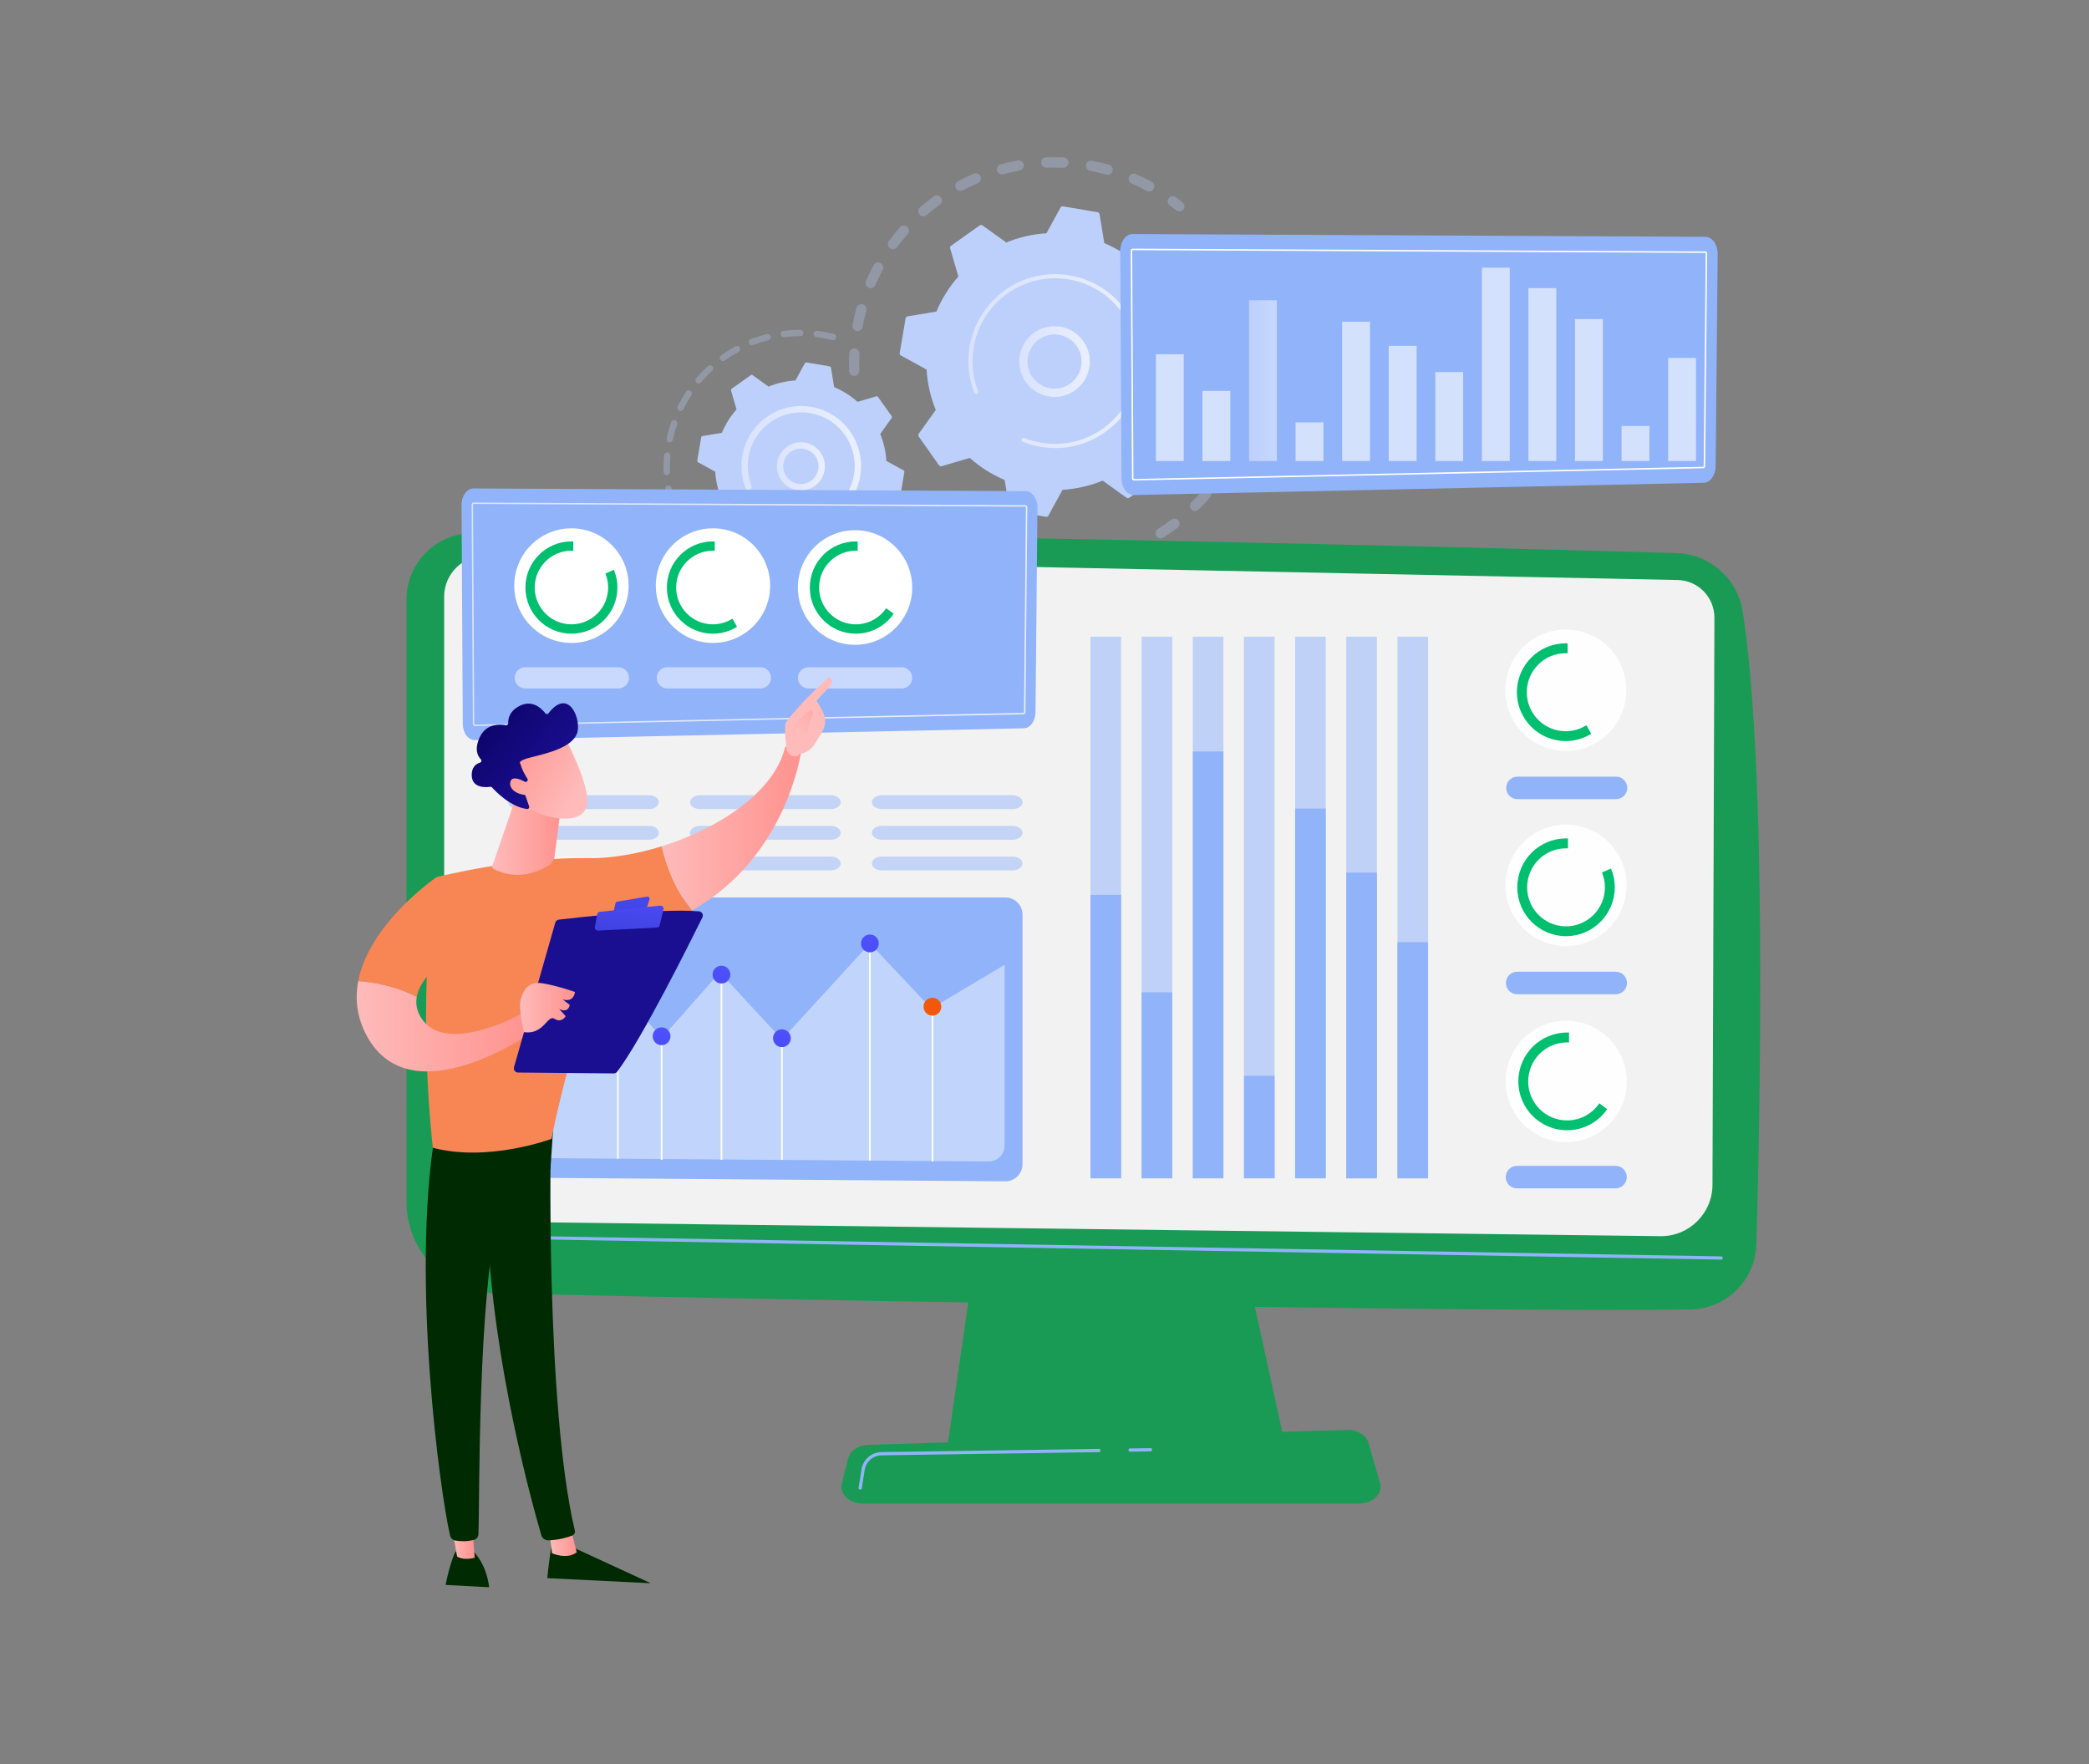<?xml version="1.0" encoding="UTF-8"?>
<svg id="Layer_1" data-name="Layer 1" xmlns="http://www.w3.org/2000/svg" xmlns:xlink="http://www.w3.org/1999/xlink" viewBox="0 0 752 635">
  <rect x="0" y="0" width="752" height="635" fill="#808080" stroke="none"/>
  <defs>
    <style>
      .cls-1 {
        opacity: .6;
      }

      .cls-2 {
        fill: url(#linear-gradient-15);
      }

      .cls-3 {
        fill: url(#linear-gradient-13);
      }

      .cls-4 {
        fill: #00bf6f;
      }

      .cls-5 {
        fill: url(#linear-gradient-2);
      }

      .cls-6 {
        fill: url(#linear-gradient-25);
      }

      .cls-7 {
        fill: url(#linear-gradient-10);
      }

      .cls-8 {
        fill: url(#linear-gradient-12);
      }

      .cls-9 {
        opacity: .44;
      }

      .cls-9, .cls-10, .cls-11, .cls-12 {
        fill: #fff;
      }

      .cls-13 {
        opacity: .3;
      }

      .cls-11 {
        opacity: .5;
      }

      .cls-14 {
        opacity: .53;
      }

      .cls-15 {
        fill: url(#linear-gradient-4);
      }

      .cls-16 {
        fill: url(#linear-gradient-3);
      }

      .cls-17 {
        fill: #f2f2f2;
      }

      .cls-18 {
        fill: url(#linear-gradient-5);
      }

      .cls-19 {
        fill: url(#linear-gradient-22);
      }

      .cls-20 {
        fill: url(#linear-gradient-24);
      }

      .cls-21 {
        fill: #f78654;
      }

      .cls-22 {
        fill: url(#linear-gradient-8);
      }

      .cls-23 {
        opacity: 0;
      }

      .cls-23, .cls-24 {
        fill: #f3570a;
      }

      .cls-25 {
        fill: #002a01;
      }

      .cls-26 {
        fill: url(#linear-gradient-14);
      }

      .cls-27 {
        fill: url(#linear-gradient-20);
      }

      .cls-28 {
        fill: url(#linear-gradient-17);
      }

      .cls-29 {
        fill: url(#linear-gradient-7);
      }

      .cls-30 {
        fill: url(#linear-gradient-9);
      }

      .cls-31 {
        fill: url(#linear-gradient-11);
      }

      .cls-32 {
        fill: url(#linear-gradient-19);
      }

      .cls-33 {
        fill: url(#linear-gradient-6);
      }

      .cls-34 {
        fill: #91b3fa;
      }

      .cls-35 {
        fill: url(#linear-gradient-21);
      }

      .cls-36 {
        fill: #199b55;
      }

      .cls-12 {
        opacity: .91;
      }

      .cls-37 {
        fill: url(#linear-gradient-16);
      }

      .cls-38 {
        fill: #bdd0fb;
      }

      .cls-39 {
        opacity: .48;
      }

      .cls-40 {
        fill: url(#linear-gradient);
      }

      .cls-41 {
        fill: url(#linear-gradient-23);
      }

      .cls-42 {
        fill: url(#linear-gradient-18);
      }
    </style>
    <linearGradient id="linear-gradient" x1="366.91" y1="130.16" x2="392.3" y2="130.16" gradientUnits="userSpaceOnUse">
      <stop offset="0" stop-color="#dae3fe"/>
      <stop offset="1" stop-color="#e9effd"/>
    </linearGradient>
    <linearGradient id="linear-gradient-2" x1="348.6" y1="129.99" x2="411.03" y2="129.99" xlink:href="#linear-gradient"/>
    <linearGradient id="linear-gradient-3" x1="279.65" y1="167.86" x2="296.94" y2="167.86" xlink:href="#linear-gradient"/>
    <linearGradient id="linear-gradient-4" x1="266.9" y1="167.74" x2="309.97" y2="167.74" xlink:href="#linear-gradient"/>
    <linearGradient id="linear-gradient-5" x1="226.5" y1="340.19" x2="206.08" y2="401.92" gradientUnits="userSpaceOnUse">
      <stop offset="0" stop-color="#fdf53f"/>
      <stop offset="1" stop-color="#d93c65"/>
    </linearGradient>
    <linearGradient id="linear-gradient-6" x1="240.84" y1="364.92" x2="227.39" y2="405.58" gradientUnits="userSpaceOnUse">
      <stop offset="0" stop-color="#4f52ff"/>
      <stop offset="1" stop-color="#4042e2"/>
    </linearGradient>
    <linearGradient id="linear-gradient-7" x1="262.4" y1="342.72" x2="248.95" y2="383.39" xlink:href="#linear-gradient-6"/>
    <linearGradient id="linear-gradient-8" x1="284.15" y1="365.63" x2="270.7" y2="406.29" xlink:href="#linear-gradient-6"/>
    <linearGradient id="linear-gradient-9" x1="315.82" y1="331.5" x2="302.37" y2="372.17" xlink:href="#linear-gradient-6"/>
    <linearGradient id="linear-gradient-10" x1="449.63" y1="137.01" x2="459.66" y2="137.01" xlink:href="#linear-gradient"/>
    <linearGradient id="linear-gradient-11" x1="169.79" y1="221.12" x2="369.83" y2="221.12" xlink:href="#linear-gradient"/>
    <linearGradient id="linear-gradient-12" x1="197.79" y1="555.11" x2="207.61" y2="555.11" gradientUnits="userSpaceOnUse">
      <stop offset="0" stop-color="#febbba"/>
      <stop offset="1" stop-color="#ff928e"/>
    </linearGradient>
    <linearGradient id="linear-gradient-13" x1="162.4" y1="554.6" x2="170.88" y2="554.6" xlink:href="#linear-gradient-12"/>
    <linearGradient id="linear-gradient-14" x1="238.21" y1="298.15" x2="288.38" y2="298.15" xlink:href="#linear-gradient-12"/>
    <linearGradient id="linear-gradient-15" x1="17572.6" y1="289.7" x2="17606.35" y2="366.48" gradientTransform="translate(17849.78) rotate(-180) scale(1 -1)" xlink:href="#linear-gradient-12"/>
    <linearGradient id="linear-gradient-16" x1="288.14" y1="264.13" x2="302.22" y2="242.47" xlink:href="#linear-gradient-12"/>
    <linearGradient id="linear-gradient-17" x1="128.41" y1="369.42" x2="191.91" y2="369.42" xlink:href="#linear-gradient-12"/>
    <linearGradient id="linear-gradient-18" x1="374.46" y1="255.34" x2="275.37" y2="318.06" gradientUnits="userSpaceOnUse">
      <stop offset="0" stop-color="#09005d"/>
      <stop offset="1" stop-color="#1a0f91"/>
    </linearGradient>
    <linearGradient id="linear-gradient-19" x1="232.99" y1="301.17" x2="225.54" y2="333.89" xlink:href="#linear-gradient-6"/>
    <linearGradient id="linear-gradient-20" x1="229.09" y1="314.9" x2="225.53" y2="336.28" xlink:href="#linear-gradient-6"/>
    <linearGradient id="linear-gradient-21" x1="187.2" y1="362.75" x2="206.98" y2="362.75" xlink:href="#linear-gradient-12"/>
    <linearGradient id="linear-gradient-22" x1="177.17" y1="301.34" x2="202.27" y2="301.34" xlink:href="#linear-gradient-12"/>
    <linearGradient id="linear-gradient-23" x1="-524.95" y1="-3810.72" x2="-534.34" y2="-3841.68" gradientTransform="translate(3137.43 2778.54) rotate(-41.75)" xlink:href="#linear-gradient-12"/>
    <linearGradient id="linear-gradient-24" x1="-533.41" y1="-3864.69" x2="-525.55" y2="-3819.86" gradientTransform="translate(3137.43 2778.54) rotate(-41.75)" xlink:href="#linear-gradient-18"/>
    <linearGradient id="linear-gradient-25" x1="-534.55" y1="-3810.85" x2="-543" y2="-3838.71" gradientTransform="translate(3137.43 2778.54) rotate(-41.75)" xlink:href="#linear-gradient-12"/>
  </defs>
  <path class="cls-23" d="M310.77,569.96c-18.74-2.89-70.11-11.52-115.6-52.2-87.56-78.31-106.28-233.37-35.65-342.65,51.41-79.53,143.56-124.62,231.12-122.37,18.86.49,91.14,3.48,154.67,56.01,9.33,7.72,29.91,26.05,48.46,55.14,43.55,68.3,47.3,163.46,14.81,240.18-49.85,117.72-182.65,183.67-297.81,165.88"/>
  <g>
    <g>
      <g class="cls-13">
        <path class="cls-38" d="M307.37,135.31c-.93-.06-1.69-.83-1.72-1.78-.08-2.09-.06-4.22.04-6.33.05-1.02.92-1.81,1.94-1.76.01,0,.02,0,.04,0,1,.07,1.77.93,1.72,1.94-.1,2-.11,4.02-.04,6.01.04,1.02-.76,1.89-1.78,1.92-.07,0-.13,0-.2,0ZM308.58,119.19c-.07,0-.15-.01-.22-.03-1-.19-1.67-1.16-1.48-2.17.39-2.07.87-4.14,1.42-6.16.27-.99,1.29-1.56,2.28-1.29.98.27,1.56,1.3,1.29,2.28-.53,1.92-.99,3.89-1.35,5.86-.17.93-1.02,1.57-1.94,1.51ZM313.29,103.74c-.21-.01-.41-.06-.61-.15-.94-.41-1.37-1.5-.96-2.44.83-1.93,1.76-3.84,2.76-5.69.49-.9,1.61-1.24,2.51-.75.9.49,1.23,1.61.75,2.52-.95,1.76-1.83,3.57-2.62,5.4-.32.74-1.06,1.16-1.82,1.11ZM321.34,89.72c-.34-.02-.68-.14-.97-.36-.82-.61-1-1.77-.39-2.6,1.24-1.69,2.58-3.35,3.96-4.93.67-.77,1.84-.84,2.61-.17.77.68.84,1.85.17,2.62-1.31,1.5-2.58,3.07-3.76,4.68-.39.53-1.01.79-1.62.75ZM332.3,77.86c-.48-.03-.94-.25-1.28-.64-.67-.78-.58-1.95.19-2.62,1.58-1.37,3.25-2.69,4.95-3.93.83-.6,1.98-.42,2.58.41.6.83.42,1.99-.41,2.59-1.62,1.17-3.2,2.43-4.7,3.73-.38.33-.86.48-1.33.45ZM345.61,68.73c-.62-.04-1.2-.39-1.51-.98-.48-.91-.14-2.03.77-2.51,1.85-.99,3.76-1.91,5.69-2.73.94-.4,2.03.04,2.43.98.4.94-.04,2.03-.97,2.44-1.83.78-3.65,1.66-5.41,2.59-.32.17-.66.24-.99.21ZM413.56,68.92c-.26-.02-.51-.09-.75-.22-1.75-.95-3.57-1.83-5.39-2.62-.94-.41-1.37-1.5-.96-2.44.41-.94,1.49-1.37,2.43-.97,1.93.84,3.84,1.76,5.68,2.76.9.49,1.24,1.61.75,2.51-.36.66-1.05,1.02-1.76.97ZM360.59,62.79c-.77-.05-1.45-.58-1.66-1.37-.27-.99.32-2.01,1.3-2.28,2.02-.55,4.09-1.02,6.15-1.39,1.01-.18,1.97.49,2.15,1.5.18,1.01-.49,1.97-1.49,2.16-1.96.35-3.92.8-5.84,1.32-.2.06-.41.07-.61.06ZM398.6,62.91c-.12,0-.24-.03-.37-.06-1.92-.53-3.88-.98-5.84-1.35-1-.19-1.67-1.16-1.48-2.16.19-1.01,1.15-1.68,2.16-1.49,2.06.38,4.13.86,6.15,1.42.99.27,1.56,1.29,1.29,2.28-.24.87-1.05,1.42-1.91,1.36ZM376.52,60.35c-.93-.06-1.69-.82-1.72-1.78-.04-1.02.76-1.89,1.78-1.93,2.09-.08,4.21-.07,6.31.03.01,0,.03,0,.04,0,1,.07,1.77.93,1.72,1.94-.05,1.02-.91,1.82-1.94,1.77-1.99-.09-4.01-.1-5.99-.02-.07,0-.13,0-.2,0Z"/>
        <path class="cls-38" d="M424.4,76.12c-.36-.02-.72-.16-1.03-.4-.74-.6-1.51-1.19-2.29-1.76-.82-.61-1-1.77-.39-2.59.61-.83,1.77-1,2.59-.39.81.6,1.62,1.22,2.41,1.85.8.64.93,1.81.29,2.61-.39.49-.99.73-1.57.69Z"/>
      </g>
      <g class="cls-13">
        <path class="cls-38" d="M451.16,125.93c-.89-.06-1.63-.76-1.72-1.68-.09-.95-.19-1.92-.32-2.87-.13-1.02.58-1.95,1.59-2.08,1.02-.14,1.94.58,2.08,1.59.13,1,.25,2.02.34,3.03.09,1.02-.66,1.92-1.67,2.02-.1,0-.2,0-.3,0Z"/>
        <path class="cls-38" d="M374.59,204.69c-.85-.06-1.7-.13-2.56-.22-1.02-.1-1.76-1.01-1.65-2.03.1-1.02,1.02-1.77,2.03-1.66,1.97.2,3.94.32,5.89.36,1.02.02,1.83.87,1.82,1.89-.02,1.03-.86,1.84-1.88,1.82-1.2-.02-2.43-.08-3.64-.16ZM362.41,202.81c-.1,0-.21-.02-.31-.05-2.01-.49-4.02-1.06-5.97-1.71-.97-.32-1.49-1.37-1.17-2.35.32-.97,1.37-1.5,2.34-1.18,1.86.62,3.76,1.17,5.67,1.63.99.24,1.6,1.24,1.36,2.24-.21.89-1.04,1.48-1.92,1.42ZM387.96,204.35c-.87-.06-1.6-.73-1.71-1.63-.12-1.02.6-1.94,1.62-2.06,1.94-.23,3.9-.55,5.82-.95,1-.21,1.98.44,2.19,1.44.21,1-.44,1.99-1.44,2.19-2.02.42-4.08.75-6.13,1-.12.01-.23.02-.35,0ZM347.49,197.4c-.23-.02-.47-.08-.69-.19-1.85-.92-3.68-1.92-5.45-2.99-.87-.53-1.16-1.67-.63-2.55.53-.88,1.66-1.16,2.54-.63,1.68,1.01,3.42,1.97,5.17,2.84.92.45,1.29,1.57.84,2.49-.34.69-1.06,1.08-1.79,1.03ZM403.4,200.73c-.71-.05-1.37-.51-1.62-1.23-.34-.97.16-2.03,1.13-2.37,1.84-.65,3.68-1.4,5.47-2.21.93-.42,2.03,0,2.45.93.42.93,0,2.03-.92,2.45-1.88.85-3.82,1.63-5.76,2.32-.25.09-.5.12-.74.1ZM417.67,193.81c-.57-.04-1.12-.34-1.44-.86-.54-.87-.28-2.01.58-2.56,1.66-1.05,3.3-2.17,4.86-3.35.82-.62,1.98-.45,2.59.37.61.82.45,1.98-.37,2.6-1.65,1.24-3.37,2.43-5.12,3.53-.34.22-.73.31-1.11.28ZM430.1,183.92c-.43-.03-.86-.21-1.19-.55-.72-.73-.71-1.9.01-2.62,1.39-1.38,2.75-2.84,4.02-4.33.66-.78,1.83-.87,2.61-.2.78.67.87,1.84.2,2.62-1.34,1.57-2.76,3.1-4.23,4.56-.39.39-.92.57-1.43.53ZM440.09,171.56c-.3-.02-.6-.11-.87-.29-.86-.55-1.11-1.7-.56-2.56,1.06-1.66,2.06-3.37,2.97-5.11.48-.91,1.6-1.25,2.5-.78.9.48,1.25,1.6.77,2.51-.96,1.83-2.02,3.64-3.13,5.38-.38.59-1.03.89-1.68.85ZM447.12,157.29c-.17-.01-.34-.05-.51-.11-.96-.35-1.46-1.41-1.11-2.38.67-1.84,1.26-3.74,1.78-5.64.27-.99,1.29-1.57,2.27-1.31.99.27,1.57,1.29,1.3,2.28-.54,2-1.17,3.99-1.87,5.94-.29.8-1.06,1.27-1.86,1.22ZM450.86,141.84s-.08,0-.11-.01c-1.01-.13-1.73-1.06-1.6-2.08.19-1.43.33-2.89.43-4.33.04-.52.06-1.04.09-1.56.05-1.02.91-1.82,1.93-1.77,1.03.03,1.81.92,1.76,1.94-.03.55-.06,1.09-.09,1.64-.1,1.52-.25,3.05-.45,4.56-.13.98-.99,1.68-1.96,1.61Z"/>
        <path class="cls-38" d="M334.09,188.79c-.37-.02-.73-.16-1.04-.41-.78-.63-1.56-1.29-2.32-1.96-.77-.68-.84-1.85-.17-2.62.68-.77,1.84-.85,2.61-.17.72.64,1.46,1.26,2.2,1.86.79.64.92,1.81.27,2.61-.39.49-.98.72-1.57.68Z"/>
      </g>
      <g>
        <path class="cls-38" d="M338.03,167.48c.21.3.59.43.95.33l10.1-2.97c3.68,3.27,7.91,5.97,12.57,7.94l1.71,10.41c.06.37.34.65.71.71l12.45,2.13c.36.06.73-.11.9-.44l5.05-9.26c5.05-.31,9.93-1.46,14.48-3.32l8.56,6.15c.3.22.7.22,1,0l10.3-7.32c.3-.21.43-.6.33-.95l-2.96-10.13c3.26-3.69,5.95-7.93,7.91-12.61l10.38-1.72c.36-.06.65-.35.71-.71l2.12-12.48c.06-.36-.11-.73-.44-.91l-9.23-5.06c-.31-5.06-1.45-9.96-3.31-14.53l6.13-8.58c.21-.3.22-.71,0-1.01l-7.3-10.33c-.21-.3-.59-.43-.95-.33l-10.1,2.97c-3.68-3.27-7.91-5.97-12.57-7.94l-1.71-10.41c-.06-.37-.34-.65-.71-.71l-12.45-2.13c-.36-.06-.73.11-.9.44l-5.05,9.26c-5.05.31-9.93,1.46-14.48,3.32l-8.56-6.15c-.3-.22-.7-.22-1,0l-10.3,7.32c-.3.21-.43.6-.33.95l2.96,10.13c-3.26,3.69-5.95,7.93-7.91,12.61l-10.38,1.72c-.36.06-.65.35-.71.71l-2.12,12.48c-.06.36.11.73.44.91l9.23,5.06c.31,5.06,1.45,9.96,3.31,14.53l-6.13,8.58c-.22.3-.22.71,0,1.01l7.3,10.33Z"/>
        <path class="cls-40" d="M378.74,142.86c-6.17-.42-11.29-5.33-11.79-11.7-.55-7,4.68-13.14,11.66-13.69,3.38-.27,6.66.8,9.24,3.01,2.58,2.21,4.15,5.29,4.41,8.68.55,7-4.68,13.14-11.66,13.69-.63.05-1.25.05-1.86.01ZM380.28,120.42c-.48-.03-.96-.03-1.44,0-5.35.42-9.36,5.13-8.94,10.5.42,5.36,5.12,9.39,10.47,8.96,5.35-.42,9.36-5.13,8.94-10.5-.2-2.6-1.41-4.96-3.38-6.66-1.61-1.38-3.57-2.17-5.64-2.32Z"/>
        <path class="cls-5" d="M377.76,161.22c-1.06-.07-2.12-.2-3.18-.38h0c-.33-.06-.67-.12-1-.19-1.64-.33-3.25-.8-4.8-1.39-.02,0-.04-.02-.06-.02-.06-.02-.12-.05-.18-.07-.12-.04-.23-.09-.35-.14-.31-.12-.48-.43-.46-.74,0-.08.02-.15.05-.23.15-.38.58-.56.96-.41,1.95.78,4,1.36,6.09,1.72,10.38,1.77,20.45-2.11,27.05-9.41,3.67-4.06,6.27-9.18,7.25-14.97.17-1.02.29-2.03.36-3.05.46-6.83-1.42-13.55-5.42-19.2-4.59-6.5-11.43-10.81-19.26-12.15-16.17-2.76-31.54,8.18-34.3,24.39-.17,1-.29,2-.36,3.01-.29,4.35.37,8.72,1.95,12.79.04.11.06.21.05.32-.02.28-.19.53-.47.64-.38.15-.81-.04-.96-.42-1.66-4.27-2.35-8.86-2.04-13.43.07-1.05.2-2.11.37-3.16,2.89-17.01,19.04-28.5,36-25.6,8.22,1.4,15.4,5.93,20.22,12.75,4.2,5.94,6.17,12.99,5.69,20.16-.07,1.06-.2,2.13-.38,3.2-1.4,8.24-5.91,15.44-12.71,20.28-5.92,4.21-12.96,6.19-20.1,5.7Z"/>
      </g>
    </g>
    <g>
      <g class="cls-13">
        <path class="cls-38" d="M241.06,179.83c-.49-.03-.93-.39-1.04-.9-.21-.95-.39-1.92-.55-2.88-.1-.62.33-1.21.95-1.31.62-.1,1.21.33,1.31.95.15.92.32,1.84.52,2.75.14.62-.25,1.23-.87,1.37-.11.02-.22.03-.32.02Z"/>
        <path class="cls-38" d="M239.96,171.08c-.58-.04-1.04-.51-1.06-1.1-.06-1.67-.03-3.37.08-5.04.02-.35.05-.7.08-1.06.06-.63.64-1.07,1.24-1.04.63.06,1.09.61,1.04,1.24-.03.34-.06.68-.08,1.01-.11,1.59-.13,3.21-.08,4.81.02.63-.47,1.16-1.1,1.19-.04,0-.08,0-.12,0ZM241.01,159.22c-.05,0-.11-.01-.16-.02-.62-.13-1.01-.74-.88-1.36.42-1.99.97-3.96,1.63-5.88.21-.6.86-.91,1.45-.71.6.21.91.86.71,1.46-.63,1.83-1.15,3.71-1.56,5.61-.12.56-.64.94-1.19.9ZM244.9,147.98c-.14,0-.29-.05-.43-.12-.57-.28-.8-.97-.52-1.54.89-1.82,1.91-3.6,3.03-5.3.35-.53,1.05-.68,1.58-.33.53.35.67,1.06.33,1.59-1.06,1.62-2.03,3.32-2.89,5.05-.21.43-.65.67-1.1.64ZM251.42,138.04c-.24-.02-.47-.11-.66-.27-.48-.41-.54-1.13-.13-1.62,1.31-1.55,2.74-3.02,4.23-4.39.47-.43,1.19-.39,1.61.07.43.47.39,1.19-.07,1.62-1.42,1.3-2.78,2.71-4.03,4.19-.24.29-.6.42-.95.4ZM260.17,129.99c-.33-.02-.65-.19-.85-.48-.37-.52-.25-1.23.27-1.6,1.65-1.18,3.38-2.26,5.16-3.23.56-.3,1.25-.1,1.55.46s.09,1.25-.46,1.55c-1.69.92-3.35,1.96-4.92,3.08-.22.16-.49.23-.74.21ZM270.6,124.33c-.43-.03-.82-.3-.99-.73-.23-.59.06-1.25.65-1.49,1.88-.74,3.83-1.37,5.79-1.87.61-.15,1.23.22,1.39.83.16.61-.21,1.24-.83,1.39-1.87.48-3.72,1.08-5.52,1.78-.16.06-.33.09-.49.08ZM282.09,121.39c-.53-.04-.99-.45-1.06-1-.08-.63.36-1.2.99-1.28,2-.25,4.04-.38,6.07-.39.63,0,1.14.51,1.15,1.14,0,.63-.51,1.15-1.14,1.15-1.94,0-3.88.13-5.79.37-.07,0-.15.01-.22,0ZM299.81,122.45c-.07,0-.13-.01-.2-.03-1.62-.4-3.28-.72-4.96-.95-.25-.04-.5-.07-.75-.1-.63-.08-1.07-.65-1-1.28.07-.63.65-1.1,1.27-1,.27.03.53.07.8.1,1.75.24,3.5.58,5.19,1,.61.15.99.77.83,1.39-.14.55-.64.9-1.19.87Z"/>
      </g>
      <g class="cls-13">
        <path class="cls-38" d="M285.57,217.67c-.62-.04-1.1-.58-1.06-1.21.03-.63.57-1.12,1.2-1.08,1.9.1,3.82.09,5.71-.03.63-.04,1.17.44,1.22,1.07.04.63-.44,1.18-1.06,1.22-1.98.13-3.99.14-5.98.03,0,0-.01,0-.02,0ZM279.76,217s-.08,0-.12-.02c-1.96-.35-3.92-.82-5.82-1.4-.6-.18-.95-.82-.76-1.43.18-.61.82-.95,1.43-.76,1.82.55,3.68,1,5.55,1.33.62.11,1.04.7.93,1.33-.1.58-.63.98-1.2.95ZM297.21,216.89c-.51-.03-.94-.41-1.04-.93-.12-.62.29-1.22.91-1.34,1.87-.36,3.73-.84,5.53-1.42.6-.19,1.24.14,1.44.74.19.6-.14,1.25-.74,1.44-1.89.61-3.84,1.11-5.8,1.48-.1.02-.2.02-.29.02ZM268.59,213.59c-.13,0-.26-.04-.39-.1-1.82-.81-3.61-1.74-5.32-2.77-.54-.33-.72-1.03-.39-1.57.32-.54,1.03-.72,1.57-.39,1.63.98,3.33,1.86,5.07,2.64.58.26.84.93.58,1.51-.2.45-.66.71-1.12.68ZM308.32,213.31c-.4-.03-.78-.27-.96-.66-.26-.58-.01-1.26.56-1.52,1.72-.8,3.41-1.71,5.03-2.71.54-.33,1.24-.17,1.57.37.33.54.17,1.25-.37,1.58-1.69,1.05-3.47,2-5.27,2.84-.18.08-.37.11-.56.1ZM318.25,207.16c-.31-.02-.61-.17-.82-.43-.39-.49-.31-1.22.18-1.61,1.49-1.19,2.91-2.48,4.24-3.84.44-.45,1.17-.46,1.62-.01.45.44.46,1.17.01,1.62-1.39,1.42-2.89,2.77-4.44,4.02-.23.19-.52.27-.79.25ZM326.43,198.81c-.22-.01-.43-.09-.62-.23-.5-.39-.59-1.11-.21-1.61,1.16-1.51,2.23-3.11,3.2-4.74.32-.54,1.02-.73,1.57-.4.54.32.72,1.02.4,1.57-1.01,1.72-2.14,3.39-3.35,4.98-.24.32-.62.47-.98.44Z"/>
        <path class="cls-38" d="M258.53,207.54c-.22-.01-.44-.09-.62-.24-.77-.6-1.53-1.23-2.25-1.87-.47-.42-.52-1.14-.1-1.62.42-.47,1.14-.52,1.61-.1.69.61,1.41,1.21,2.15,1.78.5.39.59,1.11.2,1.61-.24.31-.61.46-.98.44Z"/>
      </g>
      <g>
        <path class="cls-38" d="M260.47,192.83c.14.2.4.29.63.22l6.76-1.98c2.46,2.19,5.29,3.99,8.41,5.31l1.15,6.97c.04.24.23.44.47.48l8.33,1.42c.24.04.49-.08.6-.29l3.38-6.19c3.38-.21,6.65-.97,9.69-2.22l5.72,4.12c.2.14.47.14.67,0l6.89-4.9c.2-.14.29-.4.22-.64l-1.98-6.78c2.18-2.47,3.98-5.31,5.29-8.44l6.95-1.15c.24-.04.43-.23.48-.48l1.42-8.35c.04-.24-.08-.49-.29-.61l-6.18-3.39c-.21-3.39-.97-6.66-2.21-9.72l4.1-5.74c.14-.2.14-.47,0-.67l-4.89-6.91c-.14-.2-.4-.29-.63-.22l-6.76,1.98c-2.46-2.19-5.29-3.99-8.41-5.31l-1.15-6.97c-.04-.24-.23-.44-.47-.48l-8.33-1.42c-.24-.04-.49.08-.6.29l-3.38,6.19c-3.38.21-6.65.97-9.69,2.22l-5.72-4.12c-.2-.14-.47-.15-.67,0l-6.89,4.9c-.2.14-.29.4-.22.64l1.98,6.78c-2.18,2.47-3.98,5.31-5.29,8.44l-6.95,1.15c-.24.04-.43.23-.48.48l-1.42,8.35c-.04.24.08.49.29.61l6.18,3.39c.21,3.39.97,6.66,2.21,9.72l-4.1,5.74c-.14.2-.14.47,0,.67l4.89,6.91Z"/>
        <path class="cls-16" d="M287.69,176.51c-1.84-.13-3.58-.83-5.01-2.06-1.76-1.5-2.82-3.6-3-5.91-.37-4.76,3.19-8.95,7.94-9.32,4.76-.37,8.92,3.2,9.3,7.96.18,2.31-.54,4.55-2.04,6.31-1.5,1.76-3.59,2.83-5.9,3.01-.43.03-.86.04-1.28,0ZM288.73,161.49c-.31-.02-.62-.02-.93,0-3.5.28-6.12,3.35-5.84,6.86.13,1.7.92,3.24,2.21,4.35,1.29,1.11,2.94,1.64,4.63,1.51h0c1.69-.13,3.23-.92,4.34-2.22,1.1-1.3,1.64-2.94,1.5-4.64-.25-3.19-2.81-5.65-5.91-5.86Z"/>
        <path class="cls-15" d="M286.99,189.28c-.72-.05-1.45-.14-2.17-.26-1.45-.25-2.87-.64-4.23-1.17l-.18-.07c-.47-.19-.75-.66-.72-1.14,0-.12.03-.24.08-.35.23-.59.9-.87,1.49-.64,1.27.51,2.59.88,3.94,1.11h0c.07.01.15.02.22.04,3.2.51,6.41.21,9.39-.84,1.62-.57,3.17-1.37,4.61-2.37.01,0,.02-.02.04-.02.04-.03.07-.05.11-.08,4.19-2.98,6.98-7.42,7.84-12.51.11-.66.19-1.32.23-1.97.3-4.42-.92-8.77-3.51-12.43-2.97-4.21-7.4-7-12.47-7.86-5.06-.86-10.17.3-14.36,3.28-4.19,2.98-6.98,7.42-7.84,12.51-.11.65-.19,1.3-.23,1.95-.19,2.82.24,5.65,1.26,8.28.06.16.09.33.08.49-.03.43-.3.82-.73.99-.59.23-1.25-.06-1.48-.65-1.14-2.95-1.62-6.11-1.41-9.27.05-.73.13-1.46.26-2.18.97-5.69,4.08-10.66,8.77-13.99,4.69-3.34,10.39-4.64,16.07-3.67,5.67.97,10.62,4.09,13.95,8.8,2.9,4.1,4.26,8.96,3.92,13.91-.05.73-.14,1.47-.26,2.21-1.87,11.01-11.79,18.66-22.67,17.92Z"/>
      </g>
    </g>
  </g>
  <g>
    <g>
      <polygon class="cls-36" points="351.42 449.04 340.89 521.87 462.98 521.87 447.08 449.04 351.42 449.04"/>
      <path class="cls-36" d="M146.33,215.84v216.78c0,17.83,14.17,32.42,31.95,32.88,78.95,2.04,355.08,6.99,430.23,5.88,12.92-.19,23.38-10.56,23.75-23.51,1.45-50.36,3.8-171.46-4.91-227.68-1.83-11.84-11.8-20.69-23.74-21.08-66.15-2.12-358.86-8.86-433.98-7.17-12.96.29-23.3,10.91-23.3,23.9Z"/>
      <path class="cls-17" d="M159.89,214.79v205.95c0,10.41,8.33,18.9,18.71,19.05l419.09,5.19c10.29.15,18.73-8.15,18.77-18.47l.7-204.11c.03-7.38-5.84-13.43-13.19-13.61l-429.07-8.69c-8.23-.2-15.01,6.43-15.01,14.69Z"/>
      <path class="cls-34" d="M619.61,453.42h-.01l-459.72-7.86c-.32,0-.58-.27-.57-.59,0-.32.27-.57.59-.57l459.72,7.86c.32,0,.58.27.57.59,0,.32-.26.57-.58.57Z"/>
      <path class="cls-36" d="M489.28,541.24h-178.69c-4.85,0-8.5-3.47-7.56-7.19l2.29-9.09c.69-2.73,3.69-4.74,7.25-4.85l172.26-5.39c3.72-.12,7.02,1.87,7.83,4.71l4.13,14.48c1.07,3.76-2.59,7.34-7.52,7.34Z"/>
      <path class="cls-34" d="M406.79,522.56c-.32,0-.58-.26-.58-.57,0-.32.25-.59.57-.59l7.38-.11c.31,0,.58.25.59.57,0,.32-.25.59-.57.59l-7.38.11h0Z"/>
      <path class="cls-34" d="M309.65,536.22s-.06,0-.09,0c-.32-.05-.53-.35-.48-.67l1.05-6.61c.57-3.55,3.58-6.17,7.17-6.22l78.29-1.15h0c.32,0,.58.26.58.57,0,.32-.25.59-.57.59l-78.29,1.15c-3.02.04-5.56,2.25-6.04,5.24l-1.05,6.61c-.05.29-.29.49-.57.49Z"/>
    </g>
    <g>
      <g class="cls-14">
        <rect class="cls-34" x="392.55" y="229.18" width="11.02" height="194.98"/>
        <rect class="cls-34" x="410.97" y="229.18" width="11.02" height="194.98"/>
        <rect class="cls-34" x="429.39" y="229.18" width="11.02" height="194.98"/>
        <rect class="cls-34" x="447.81" y="229.18" width="11.02" height="194.98"/>
        <rect class="cls-34" x="466.22" y="229.18" width="11.02" height="194.98"/>
        <rect class="cls-34" x="484.64" y="229.18" width="11.02" height="194.98"/>
        <rect class="cls-34" x="503.06" y="229.18" width="11.02" height="194.98"/>
      </g>
      <rect class="cls-34" x="392.55" y="322.12" width="11.02" height="102.04"/>
      <rect class="cls-34" x="410.97" y="357.19" width="11.02" height="66.97"/>
      <rect class="cls-34" x="429.39" y="270.52" width="11.02" height="153.64"/>
      <rect class="cls-34" x="447.81" y="387.25" width="11.02" height="36.91"/>
      <rect class="cls-34" x="466.22" y="291.06" width="11.02" height="133.1"/>
      <rect class="cls-34" x="484.64" y="314.11" width="11.02" height="110.06"/>
      <rect class="cls-34" x="503.06" y="339.16" width="11.02" height="85.01"/>
    </g>
    <g>
      <path class="cls-34" d="M361.87,425.24l-171.77-1.29c-3.39-.03-6.12-2.79-6.12-6.19v-88.51c0-3.42,2.76-6.19,6.17-6.19h171.77c3.41,0,6.17,2.77,6.17,6.19v89.8c0,3.43-2.79,6.21-6.22,6.19Z"/>
      <path class="cls-9" d="M335.23,363.03l-22.09-23.42-31.67,34.55-22.35-24.18-20.96,23.76-16.07-19.58-31.68,33.07v23.92c0,3.16,2.54,5.73,5.69,5.75l159.76,1.2c3.19.02,5.78-2.56,5.78-5.75v-65.06l-26.42,15.75Z"/>
      <rect class="cls-10" x="335.37" y="362.38" width=".58" height="55.72"/>
      <rect class="cls-10" x="312.85" y="339.61" width=".58" height="78.17"/>
      <rect class="cls-10" x="281.18" y="373.73" width=".58" height="43.8"/>
      <rect class="cls-10" x="259.43" y="350.83" width=".58" height="66.71"/>
      <rect class="cls-10" x="237.87" y="373.02" width=".58" height="44.51"/>
      <rect class="cls-10" x="222.14" y="352.49" width=".58" height="64.62"/>
      <ellipse class="cls-18" cx="222.43" cy="352.49" rx="4.85" ry="4.87"/>
      <path class="cls-33" d="M241.36,373.02c0,1.77-1.43,3.21-3.2,3.21s-3.2-1.44-3.2-3.21,1.43-3.21,3.2-3.21,3.2,1.44,3.2,3.21Z"/>
      <path class="cls-29" d="M262.91,350.83c0,1.77-1.43,3.21-3.2,3.21s-3.2-1.44-3.2-3.21,1.43-3.21,3.2-3.21,3.2,1.44,3.2,3.21Z"/>
      <path class="cls-22" d="M284.67,373.73c0,1.77-1.43,3.21-3.2,3.21s-3.2-1.44-3.2-3.21,1.43-3.21,3.2-3.21,3.2,1.44,3.2,3.21Z"/>
      <path class="cls-30" d="M316.34,339.61c0,1.77-1.43,3.21-3.2,3.21s-3.2-1.44-3.2-3.21,1.43-3.21,3.2-3.21,3.2,1.44,3.2,3.21Z"/>
      <path class="cls-24" d="M338.85,362.38c0,1.77-1.43,3.21-3.2,3.21s-3.2-1.44-3.2-3.21,1.43-3.21,3.2-3.21,3.2,1.44,3.2,3.21Z"/>
    </g>
    <g class="cls-39">
      <path class="cls-10" d="M233.61,308.33h-47.09c-1.97,0-3.57,1.12-3.57,2.49s1.6,2.49,3.57,2.49h47.09c1.97,0,3.57-1.12,3.57-2.49s-1.6-2.49-3.57-2.49Z"/>
      <path class="cls-34" d="M233.61,297.3h-47.09c-1.97,0-3.57,1.12-3.57,2.49s1.6,2.49,3.57,2.49h47.09c1.97,0,3.57-1.12,3.57-2.49s-1.6-2.49-3.57-2.49Z"/>
      <path class="cls-34" d="M233.61,286.27h-47.09c-1.97,0-3.57,1.12-3.57,2.49s1.6,2.49,3.57,2.49h47.09c1.97,0,3.57-1.12,3.57-2.49s-1.6-2.49-3.57-2.49Z"/>
    </g>
    <g class="cls-39">
      <path class="cls-34" d="M299.07,308.33h-47.09c-1.97,0-3.57,1.12-3.57,2.49s1.6,2.49,3.57,2.49h47.09c1.97,0,3.57-1.12,3.57-2.49s-1.6-2.49-3.57-2.49Z"/>
      <path class="cls-34" d="M299.07,297.3h-47.09c-1.97,0-3.57,1.12-3.57,2.49s1.6,2.49,3.57,2.49h47.09c1.97,0,3.57-1.12,3.57-2.49s-1.6-2.49-3.57-2.49Z"/>
      <path class="cls-34" d="M299.07,286.27h-47.09c-1.97,0-3.57,1.12-3.57,2.49s1.6,2.49,3.57,2.49h47.09c1.97,0,3.57-1.12,3.57-2.49s-1.6-2.49-3.57-2.49Z"/>
    </g>
    <g class="cls-39">
      <path class="cls-34" d="M364.52,308.33h-47.09c-1.97,0-3.57,1.12-3.57,2.49s1.6,2.49,3.57,2.49h47.09c1.97,0,3.57-1.12,3.57-2.49s-1.6-2.49-3.57-2.49Z"/>
      <path class="cls-34" d="M364.52,297.3h-47.09c-1.97,0-3.57,1.12-3.57,2.49s1.6,2.49,3.57,2.49h47.09c1.97,0,3.57-1.12,3.57-2.49s-1.6-2.49-3.57-2.49Z"/>
      <path class="cls-34" d="M364.52,286.27h-47.09c-1.97,0-3.57,1.12-3.57,2.49s1.6,2.49,3.57,2.49h47.09c1.97,0,3.57-1.12,3.57-2.49s-1.6-2.49-3.57-2.49Z"/>
    </g>
    <g>
      <g>
        <ellipse class="cls-12" cx="563.75" cy="318.7" rx="21.79" ry="21.85"/>
        <path class="cls-4" d="M576.69,314.08c.67,1.64,1.05,3.44,1.05,5.33,0,7.75-6.27,14.04-14,14.04s-14-6.28-14-14.04,6.27-14.04,14-14.04c.24,0,.47,0,.71.02v-3.56c-.23,0-.47-.02-.71-.02-9.69,0-17.54,7.88-17.54,17.59s7.85,17.59,17.54,17.59,17.54-7.88,17.54-17.59c0-2.39-.48-4.67-1.34-6.75l-3.25,1.42Z"/>
        <path class="cls-34" d="M581.65,349.8h-35.51c-2.23,0-4.04,1.81-4.04,4.05s1.81,4.05,4.04,4.05h35.51c2.23,0,4.04-1.81,4.04-4.05s-1.81-4.05-4.04-4.05Z"/>
      </g>
      <g>
        <ellipse class="cls-12" cx="563.65" cy="248.47" rx="21.79" ry="21.85"/>
        <path class="cls-4" d="M571.06,261.06c-2.16,1.37-4.71,2.16-7.46,2.16-7.73,0-13.99-6.28-13.99-14.04s6.27-14.04,13.99-14.04c.24,0,.47,0,.71.02v-3.56c-.23,0-.47-.02-.71-.02-9.69,0-17.54,7.88-17.54,17.59s7.85,17.59,17.54,17.59c3.38,0,6.54-.96,9.22-2.62l-1.76-3.09Z"/>
        <path class="cls-34" d="M581.75,279.57h-35.51c-2.23,0-4.04,1.81-4.04,4.05s1.81,4.05,4.04,4.05h35.51c2.23,0,4.04-1.81,4.04-4.05s-1.81-4.05-4.04-4.05Z"/>
      </g>
      <g>
        <ellipse class="cls-12" cx="563.82" cy="389.29" rx="21.79" ry="21.85"/>
        <path class="cls-4" d="M575.69,397.18c-2.52,3.71-6.76,6.14-11.57,6.14-7.73,0-14-6.28-14-14.04s6.27-14.04,14-14.04c.24,0,.47,0,.71.02v-3.56c-.23,0-.47-.02-.71-.02-9.69,0-17.54,7.88-17.54,17.59s7.85,17.59,17.54,17.59c5.99,0,11.28-3.01,14.45-7.61l-2.87-2.09Z"/>
        <path class="cls-34" d="M546.07,427.77h35.51c2.23,0,4.04-1.81,4.04-4.05s-1.81-4.05-4.04-4.05h-35.51c-2.23,0-4.04,1.81-4.04,4.05s1.81,4.05,4.04,4.05Z"/>
      </g>
    </g>
  </g>
  <g>
    <path class="cls-34" d="M613.9,85.24l-206.16-.99c-2.48-.02-4.5,2.73-4.48,6.12l.46,81.8c.02,3.41,2.09,6.13,4.59,6.03l204.98-4.4c2.38-.1,4.29-2.74,4.32-6l.72-76.4c.03-3.37-1.95-6.13-4.42-6.16Z"/>
    <path class="cls-10" d="M408.17,172.96c-.38,0-.68-.36-.68-.82l-.46-81.8c0-.21.06-.4.17-.56.17-.23.37-.27.51-.27l206.16.99c.14,0,.34.05.5.28.11.16.17.35.17.56l-.72,76.4c0,.45-.29.8-.65.82h0l-205,4.4ZM407.71,90.03s-.04,0-.08.06c-.05.06-.07.14-.07.24l.46,81.8c0,.18.1.3.15.3l204.99-4.4c.05,0,.14-.12.14-.29l.72-76.4c0-.1-.02-.18-.07-.24-.04-.06-.07-.06-.08-.06l-206.16-.99Z"/>
    <g class="cls-1">
      <rect class="cls-10" x="416.1" y="127.51" width="10.03" height="38.45"/>
      <rect class="cls-10" x="432.86" y="140.72" width="10.03" height="25.24"/>
      <rect class="cls-7" x="449.63" y="108.07" width="10.03" height="57.89"/>
      <rect class="cls-10" x="466.39" y="152.05" width="10.03" height="13.91"/>
      <rect class="cls-10" x="483.15" y="115.81" width="10.03" height="50.15"/>
      <rect class="cls-10" x="499.92" y="124.49" width="10.03" height="41.47"/>
      <rect class="cls-10" x="516.68" y="133.93" width="10.03" height="32.03"/>
      <rect class="cls-10" x="533.45" y="96.36" width="10.03" height="69.6"/>
      <rect class="cls-10" x="550.21" y="103.72" width="10.03" height="62.24"/>
      <rect class="cls-10" x="566.97" y="114.86" width="10.03" height="51.1"/>
      <rect class="cls-10" x="583.74" y="153.34" width="10.03" height="12.62"/>
      <rect class="cls-10" x="600.5" y="128.83" width="10.03" height="37.13"/>
    </g>
  </g>
  <g>
    <path class="cls-34" d="M369.2,176.79l-198.73-.96c-2.4-.02-4.34,2.64-4.32,5.9l.44,78.86c.02,3.29,2.01,5.91,4.42,5.81l197.6-4.24c2.3-.09,4.13-2.64,4.16-5.78l.69-73.65c.03-3.25-1.88-5.91-4.26-5.93Z"/>
    <path class="cls-31" d="M170.88,261.34c-.37,0-.65-.35-.66-.79l-.44-78.85c0-.21.05-.39.16-.54.16-.22.36-.26.49-.26l198.74.96c.14,0,.33.05.49.27.11.15.16.33.16.54l-.69,73.65c0,.44-.28.78-.63.79h0l-197.62,4.24ZM170.44,181.4s-.04,0-.08.06c-.05.06-.07.14-.07.24l.44,78.85c0,.17.09.29.14.29l197.61-4.24c.05,0,.14-.12.14-.28l.69-73.65c0-.1-.02-.17-.07-.24-.04-.06-.07-.06-.08-.06l-198.73-.96Z"/>
    <g>
      <ellipse class="cls-10" cx="205.71" cy="210.81" rx="20.58" ry="20.63"/>
      <ellipse class="cls-10" cx="256.66" cy="210.81" rx="20.58" ry="20.63"/>
      <ellipse class="cls-10" cx="307.8" cy="211.48" rx="20.58" ry="20.63"/>
      <g>
        <path class="cls-4" d="M217.93,206.45c.64,1.55.99,3.25.99,5.04,0,7.32-5.92,13.25-13.22,13.25s-13.22-5.93-13.22-13.25,5.92-13.25,13.22-13.25c.22,0,.45,0,.67.02v-3.36c-.22,0-.44-.01-.67-.01-9.15,0-16.56,7.44-16.56,16.61s7.42,16.61,16.56,16.61,16.56-7.44,16.56-16.61c0-2.26-.45-4.41-1.26-6.38l-3.07,1.34Z"/>
        <path class="cls-4" d="M263.66,222.7c-2.04,1.29-4.45,2.04-7.04,2.04-7.3,0-13.22-5.93-13.22-13.25s5.92-13.25,13.22-13.25c.22,0,.45,0,.67.02v-3.36c-.22,0-.44-.01-.67-.01-9.15,0-16.56,7.44-16.56,16.61s7.42,16.61,16.56,16.61c3.19,0,6.17-.91,8.7-2.48l-1.66-2.92Z"/>
        <path class="cls-4" d="M319.01,218.94c-2.38,3.5-6.39,5.8-10.93,5.8-7.3,0-13.22-5.93-13.22-13.25s5.92-13.25,13.22-13.25c.22,0,.45,0,.67.02v-3.36c-.22,0-.44-.01-.67-.01-9.15,0-16.56,7.44-16.56,16.61s7.42,16.61,16.56,16.61c5.66,0,10.65-2.85,13.64-7.19l-2.71-1.97Z"/>
      </g>
      <g>
        <path class="cls-11" d="M222.62,240.18h-33.53c-2.1,0-3.81,1.71-3.81,3.82s1.71,3.82,3.81,3.82h33.53c2.1,0,3.81-1.71,3.81-3.82s-1.71-3.82-3.81-3.82Z"/>
        <path class="cls-11" d="M273.75,240.18h-33.53c-2.1,0-3.81,1.71-3.81,3.82s1.71,3.82,3.81,3.82h33.53c2.1,0,3.81-1.71,3.81-3.82s-1.71-3.82-3.81-3.82Z"/>
        <path class="cls-11" d="M291.04,247.83h33.53c2.1,0,3.81-1.71,3.81-3.82s-1.71-3.82-3.81-3.82h-33.53c-2.1,0-3.81,1.71-3.81,3.82s1.71,3.82,3.81,3.82Z"/>
      </g>
    </g>
  </g>
  <path class="cls-25" d="M234.26,569.92l-30.19-13.92-5.33-.86s-1.15,6.5-1.71,12.94"/>
  <path class="cls-8" d="M197.79,551.32l.92,7.78s5.29,2.47,8.9-.31l-2.19-8.67-7.63,1.2Z"/>
  <path class="cls-25" d="M198.48,405.12c-.4,2.03-2.13,101.34,8.45,145.84.17.73-.19,1.47-.88,1.76-1.62.67-4.81,1.63-8.62,1.76-1.18.04-2.24-.73-2.57-1.87-3.03-10.33-17.52-62.06-19.42-111.48-2.11-55.22,0-1.88,0-1.88l1.24-34.13h21.8Z"/>
  <path class="cls-25" d="M176.09,571.37c-.39-3.18-1.59-8.41-5.3-12.48l-6.8-.37s-1.82,3.28-3.59,12"/>
  <path class="cls-3" d="M162.4,548.53l2.15,11.76s2.13,1.59,6.33.44l-1.03-12.65-7.45.46Z"/>
  <path class="cls-25" d="M156.59,408.17c-8.66,52.4,1.88,129.5,5.43,144.59.22.92.96,1.63,1.89,1.79,1.59.26,4.2.48,6.77-.27.89-.26,1.51-1.06,1.55-1.99.48-12.2-.38-87.1,7.68-116.7.41-1.5,1.32-2.81,2.59-3.71l15.66-11.16,1.2-18.04-42.77,5.5Z"/>
  <g>
    <path class="cls-21" d="M211.75,308.89c-25.94-.43-54.57,6.83-54.57,6.83-7.73,45.25-1.35,97.45-1.35,97.45,20.08,5.28,42.74-3.23,42.74-3.23,3.34-18.91,18.91-72.15,18.91-72.15,12.68-1.58,23.12-5.25,31.72-10.09-6.56-7.63-9.65-17.33-10.99-23.06-9.17,2.86-18.45,4.39-26.46,4.25Z"/>
    <path class="cls-26" d="M288.38,270.56c-2.55-3.09-5.77-1.63-5.77-1.63-3.82,16.17-23.84,29.29-44.4,35.7,1.34,5.74,4.44,15.44,10.99,23.06,34.13-19.25,39.18-57.13,39.18-57.13Z"/>
  </g>
  <g>
    <path class="cls-2" d="M287.76,271.35c.27.85-2.82,2.14-4.64-1.33-.06-1.67-1.07-8.81-.08-10.16,5.29-7.23,15.54-16.29,15.54-16.29,1.73,1.71.31,3.4.31,3.4l-4.97,5.2c1.04,1.89,2.31,3.48,2.9,5.76.45,1.73.17,3.57-.69,5.14-.87,1.58-2.06,3.63-3.19,5.23-2.13,3.04-5.17,3.06-5.17,3.06Z"/>
    <path class="cls-37" d="M291.74,255.53l-4.53,3.85-1.42,3.84,4.04,4.5s1.36-7.61,2.37-9.26c1.01-1.65.49-2.44-.45-2.93Z"/>
  </g>
  <path class="cls-21" d="M167.13,340.91l-9.95-25.19s-24.23,16.51-28.22,37.45c4.58.34,12.91,1.53,21.07,5.66,1.79-9.89,17.1-17.92,17.1-17.92Z"/>
  <path class="cls-28" d="M188.31,364.62s-27.21,15.42-36.39,2.25c-1.91-2.73-2.36-5.45-1.89-8.04-8.16-4.13-16.49-5.32-21.07-5.66-1.2,6.31-.57,13.02,3.13,19.81,16.08,29.5,59.81-1.63,59.81-1.63l-3.6-6.73Z"/>
  <g>
    <path class="cls-42" d="M185.04,384.13l14.85-52c.17-.59.67-1.02,1.28-1.09,2.69-.31,10.49-1.2,19.49-1.96,10.84-.92,23.43-1.66,30.95-1.03,1.07.09,1.72,1.22,1.24,2.19-4.28,8.68-21.88,43.99-30.69,55.56-.29.38-.74.61-1.22.6l-34.45-.32c-1,0-1.72-.97-1.44-1.94Z"/>
    <path class="cls-32" d="M222.19,324.56l10.77-1.8c.57-.1,1.04.45.86,1.01l-1.07,3.24c-.09.28-.34.49-.63.53l-10.36,1.39c-.54.07-.98-.42-.85-.94l.66-2.83c.07-.3.32-.54.63-.59Z"/>
    <path class="cls-27" d="M214.13,333.7l.89-4.63c.09-.46.47-.82.94-.86l21.74-2.21c.73-.07,1.32.6,1.15,1.32l-1.38,5.77c-.11.46-.51.8-.98.82l-21.25,1.07c-.69.03-1.23-.59-1.1-1.27Z"/>
    <path class="cls-35" d="M188.63,371.56s-2.07-8.53-1.23-11.56c.83-3.03,2.45-6.92,7.84-6.05,5.39.86,11.74,3.14,11.74,3.14,0,0-.32,3.94-4.42,2.67l2.54,1.97s-.36,3.16-3.82,1.47l2.36,2.61s-1.49,2.59-4.03.93c-2.54-1.66-3.76,5.84-10.98,4.81Z"/>
  </g>
  <path class="cls-19" d="M185.47,287.77l-8.25,23.94c-.14.4.03.84.39,1.04,2.25,1.25,10.36,4.85,20.13-1.36,1.02-.65,1.71-1.7,1.87-2.9l2.67-20.72h-16.8Z"/>
  <g>
    <path class="cls-41" d="M203.43,265.6s9.06,17.11,7.9,24.02c-1.16,6.91-12.4,6.42-22.21.8l-6.86-18.48,21.16-6.35Z"/>
    <path class="cls-20" d="M189.56,281.35c.4-.18.55-.67.31-1.03-.73-1.11-2.09-3.38-2.52-5.37,0,0-1.63-1.05,4.15-2.43,5.78-1.39,14.39-3.54,16.2-8.47,1.77-4.81-2.87-16.9-10.27-7.27-.28.37-.83.37-1.11,0-1.21-1.58-4.4-4.87-8.83-2.88-4.14,1.86-4.61,4.91-4.55,6.45.02.45-.39.8-.83.72-2.1-.4-7.12-.74-9.47,4.43-1.93,4.26-.68,6.67.47,7.85.37.38.21,1.01-.3,1.17-1.38.42-3.16,1.59-2.98,4.83.25,4.47,5.23,4.08,6.65,3.87.23-.03.47.05.62.22,1.22,1.35,6.7,7.09,12.64,7.78.51.06.91-.45.74-.94l-2.57-7.49c-.12-.35.05-.73.38-.88l1.27-.57Z"/>
    <path class="cls-6" d="M190.6,282.41s-6.45-4.44-6.93-.7c-.47,3.74,5.81,5.42,8.92,4.02l-2-3.32Z"/>
  </g>
</svg>